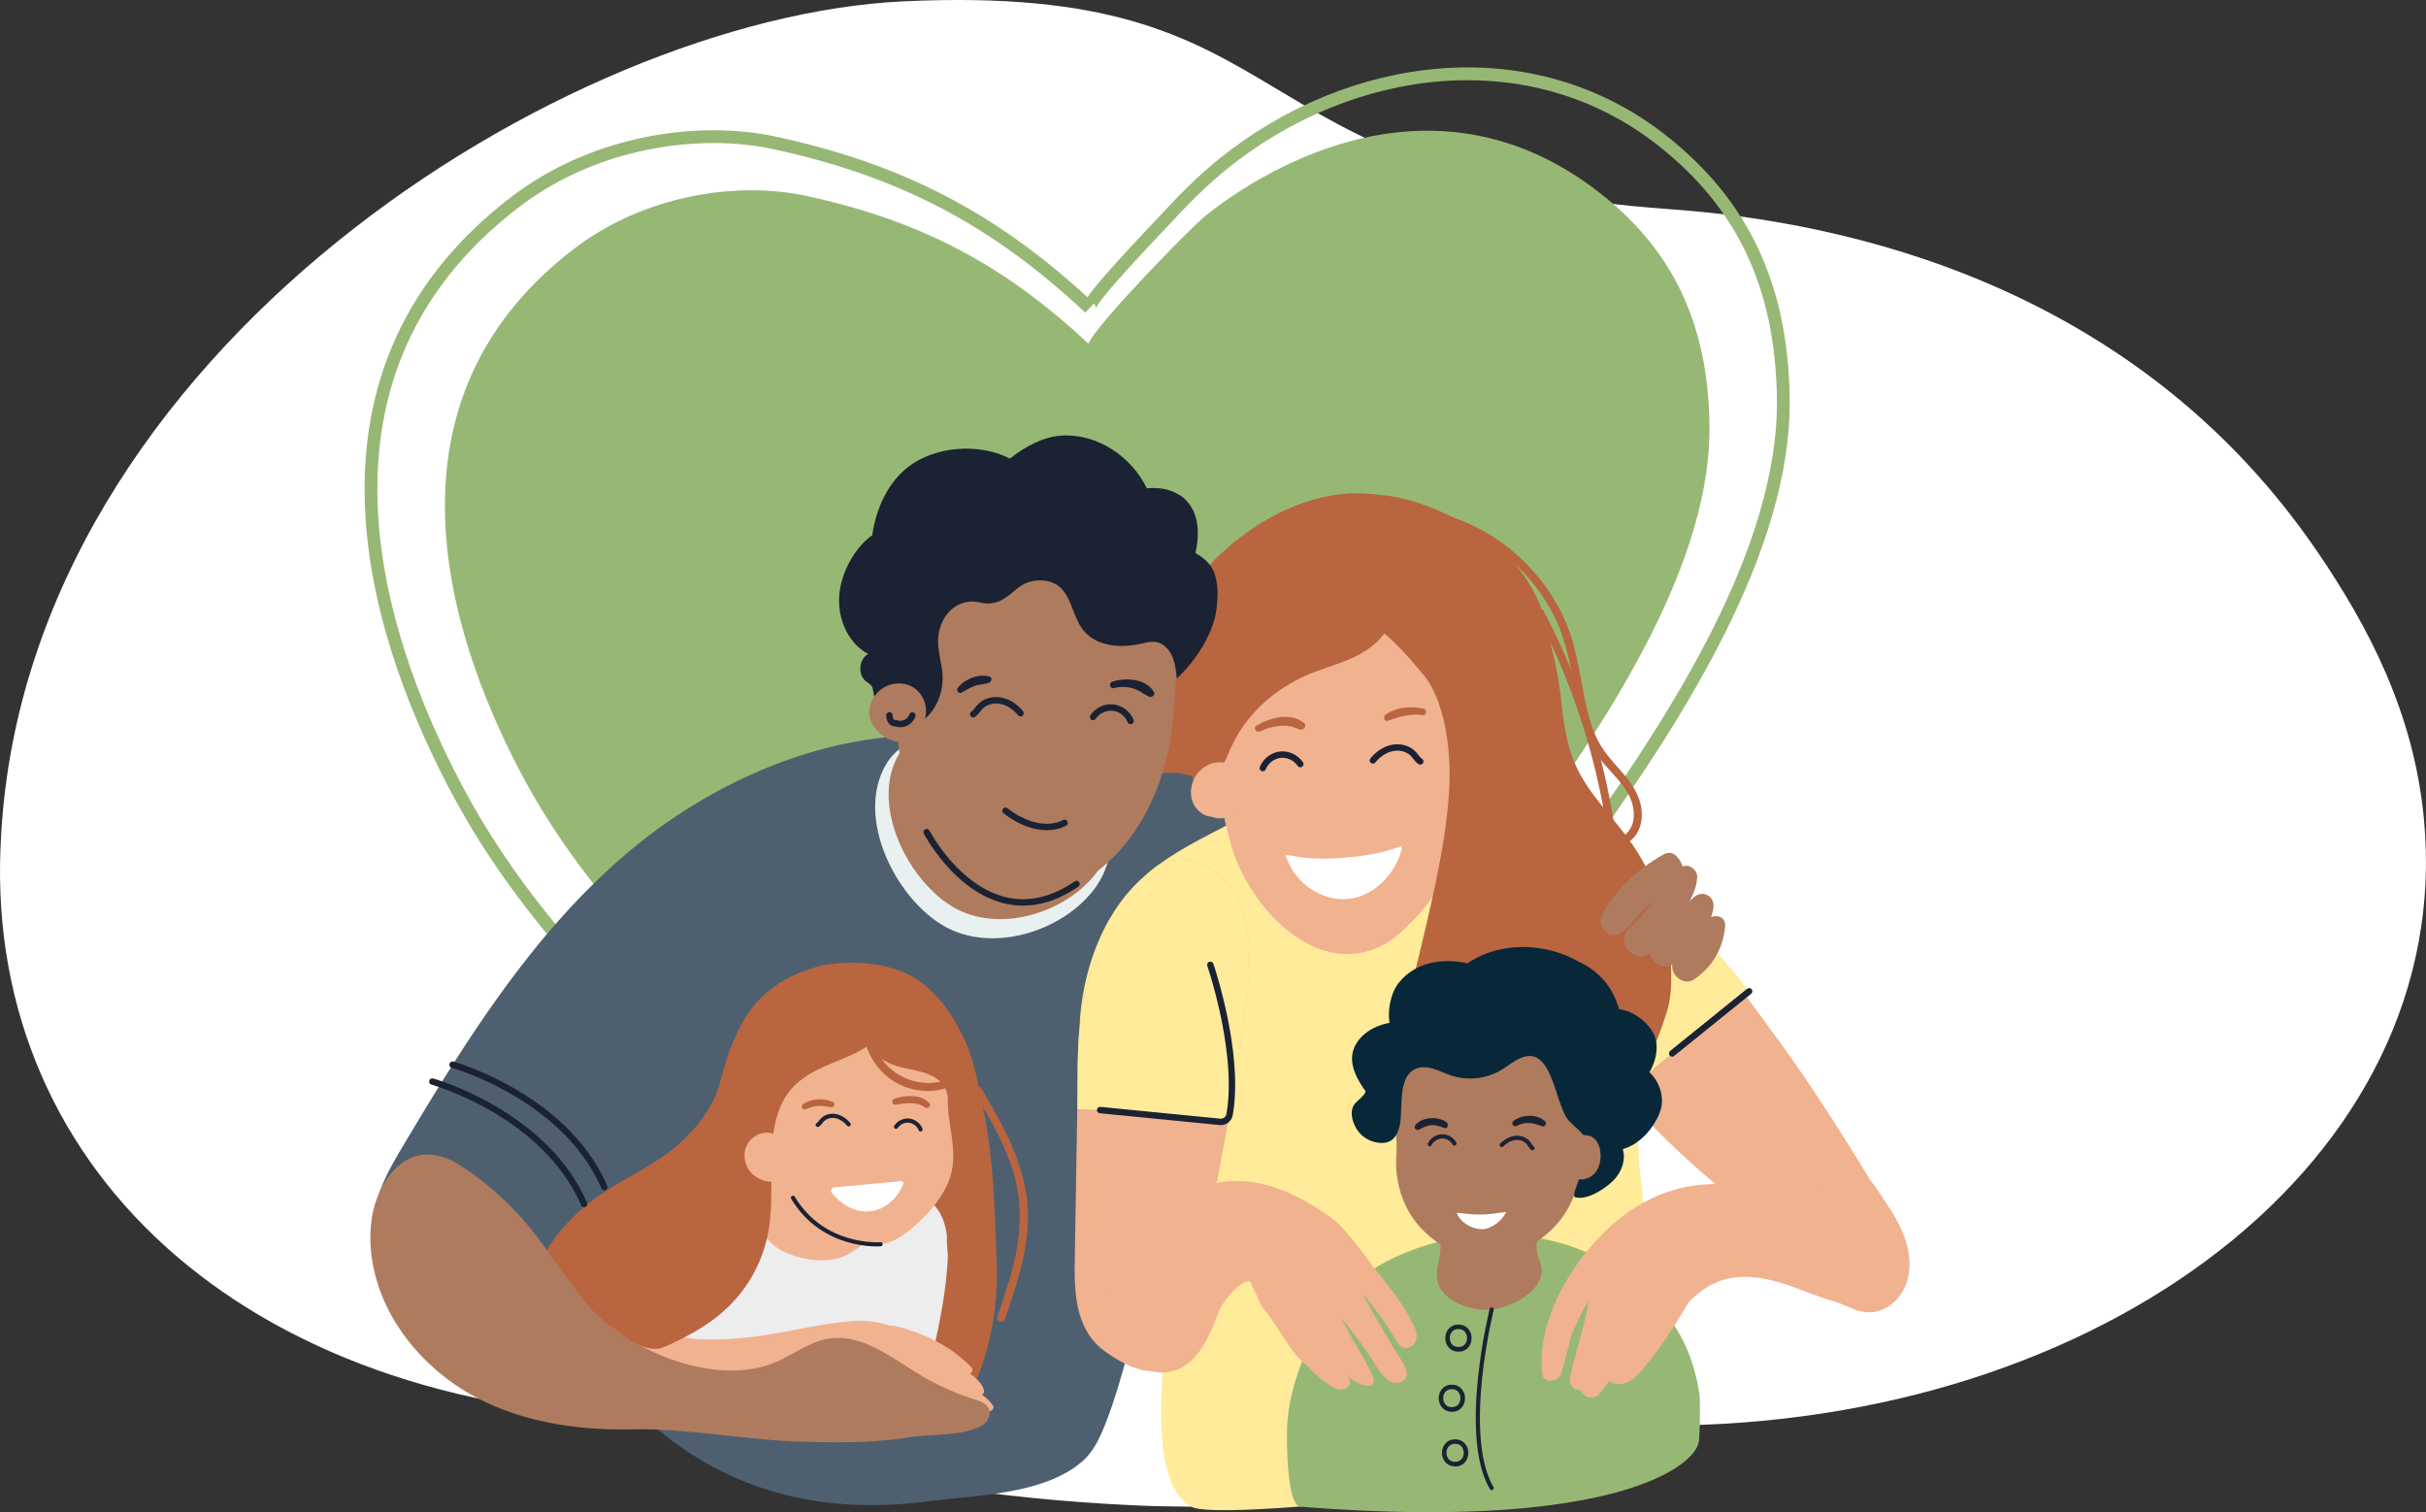<svg width="292" height="182" fill="none" xmlns="http://www.w3.org/2000/svg"><rect width="100%" height="100%" fill="#333333" stroke="none"/><g clip-path="url(#clip0_1_3178)"><path d="M81.578 170.767c-50.842-.135-83.12-29.392-81.52-68.664.02-.57.048-1.15.087-1.729C3.489 42.17 68.229 2.086 108.69.164c49.358-2.347 38.177 21.172 92.441 25.026 25.368 1.806 57.473 11.407 77.79 41.204 6.101 8.935 11.614 19.347 12.828 32.154 3.894 40.963-38.61 73.021-91.746 73.021 0 0-28.452 11.271-63.738 9.591-35.285-1.671-54.697-10.403-54.697-10.403l.01.01z" fill="#fff"/><path d="M200.225 17.038c-15.97-12.682-37.705-9.62-52.952 2.637-2.583 2.077-4.906 4.433-7.152 6.877-.723.782-9.571 9.949-8.963 10.518-11.595-10.875-22.949-16.613-37.802-19.848-9.33-2.038-21.801-.174-31.247 7.012-28.384 21.587-15.672 54.9-6.814 71.33 8.858 16.429 23.007 29.971 38.061 42.044 9.639 7.737 20.337 17.212 31.855 22.534 12.828 5.921 18.37.377 26.534-9.031 13.455-15.521 26.187-31.671 38.235-48.322 11.749-16.237 24.924-36.665 24.664-54.891-.193-13.764-5.147-23.5-14.409-30.85l-.01-.01z" stroke="#97B874" stroke-width="1.54" stroke-miterlimit="10"/><path d="M192.842 23.442c-20.964-16.642-42.351-1.806-47.739 2.52-1.812 1.45-13.194 13.137-14.1 15.406-10.381-9.745-20.549-14.874-33.85-17.772-8.356-1.825-19.517-.154-27.97 6.279C43.767 49.21 55.15 79.028 63.082 93.748c7.932 14.71 20.607 26.832 34.08 37.65 8.627 6.925 18.207 15.415 28.52 20.177 11.479 5.303 16.453.338 23.759-8.084 12.047-13.899 23.449-28.359 34.235-43.262 10.515-14.536 22.322-32.83 22.081-49.153-.174-12.325-4.607-21.037-12.906-27.625l-.009-.01z" fill="#97B874"/><path d="M146.318 110.815c.049-.724.068-1.458.049-2.192-.213-9.708-6.381-15.628-15.557-17.599-3.392-.724-6.814-.782-10.168-1.507a45.108 45.108 0 00-13.281-.84c-11.518.976-22.92 6.443-31.7 13.841-11.412 9.611-19.557 22.64-27.113 35.332-1.263 2.135-2.554 4.298-3.17 6.693-1.148 4.463.867 7.486 4.163 10.239 3.682 3.081 8.934.898 12.578-1.014 6.833-3.594 12.096-9.64 18.756-13.532.144-.087.289-.165.433-.252.357-.202.762-.396 1.147-.26.646.222.656 1.13.502 1.806-.473 2.086-1.311 4.124-2.477 5.911-1.032 1.584-2.237 2.627-3.065 4.424-1.668 3.612-2.767 7.659-2.796 11.658 0 1.555.193 3.149.926 4.549.79 1.526 2.15 2.714 3.498 3.844 9.34 7.843 20.347 10.374 32.761 8.761 5.706-.744 13.667-.782 18.341-4.685 1.427-1.188 2.246-2.946 2.921-4.674 1.079-2.753 1.889-5.603 2.67-8.462a411.359 411.359 0 009.937-46.738c.269-1.768.53-3.535.636-5.322l.009.019z" fill="#4E6070"/><path d="M164.573 73.01c-.607.725-1.137 1.536-1.619 2.309-1.108 1.767-2.063 3.69-2.545 5.728-.742 3.12-1.06 6.104-2.197 9.06-1.282 3.322-1.08 7.099-2.371 10.479-1.369 3.564-4.395 6.887-8.193 7.003-2.853.087-5.455-1.632-7.527-3.593-3.123-2.956-3.894-5.39-4.357-9.504-.472-4.192.097-8.471 1.446-12.46a38.933 38.933 0 012.092-4.994c2.371-4.713 5.686-9.05 9.879-12.286 4.337-3.342 10.081-5.863 15.681-5.312 3.104.31 5.918 1.545 6.429 4.965.289 1.922-.463 3.979-1.966 5.225-.877.724-1.947 1.159-2.93 1.739-.694.415-1.301.985-1.831 1.622l.009.02z" fill="#B96540"/><path d="M105.848 100.809c1.185 4.385 4.25 8.567 7.652 10.576 5.735 3.38 14.12.85 18.091-4.221 2.053-2.627 2.641-5.95 1.407-9.07-.925-2.337-2.64-4.269-4.558-5.882-2.68-2.25-5.87-3.98-9.311-4.588-3.441-.608-7.161-.048-10.062 1.913-.916.618-1.754 1.38-2.333 2.318-1.609 2.627-1.725 5.843-.877 8.963l-.009-.009z" fill="#E8F1F0"/><path d="M137.162 104.344a22.343 22.343 0 013.248 8.026c.28 1.459.492 3.081 1.629 4.037 1.716 1.44 4.443.367 5.87-1.352 2.515-3.013 2.67-7.34 2.197-11.243-.289-2.318-.771-4.665-1.947-6.674-2.284-3.912-7.334-5.216-11.382-3.168-4.511 2.28-1.571 7.408.385 10.393v-.019z" fill="#4E6070"/><path d="M107.437 99.128c1.128 4.163 4.039 8.133 7.267 10.035 5.446 3.207 13.407.802 17.176-4.008 1.947-2.492 2.506-5.64 1.34-8.616-.878-2.212-2.506-4.056-4.328-5.582-2.545-2.135-5.571-3.777-8.838-4.356-3.268-.58-6.795-.04-9.552 1.815-.867.59-1.667 1.314-2.217 2.203-1.532 2.492-1.638 5.553-.838 8.509h-.01z" fill="#AF7B5E"/><path d="M199.588 159.466a1027.62 1027.62 0 01-1.638-13.348c-.337-2.898-.655-5.796-.8-8.703-.135-2.743-.106-5.505-.501-8.219-.54-3.7-1.841-7.254-3.335-10.673-1.6-3.651-3.46-7.244-6.188-10.152-3.123-3.322-7.151-4.443-10.727-6.915-3.942-2.724-9.031-4.328-13.754-4.859-5.725-.647-10.573.435-15.469 2.985-4.511 2.347-9.002 4.607-12.135 8.77-2.901 3.854-4.462 8.625-4.973 13.387-.106.976-.164 1.98.048 2.936.636 2.859 3.132 4.53 5.648 5.651 3.007 1.342 4.424 3.496 5.446 6.683 2.978 9.35-6.217 39.572 2.197 44.334 2.959 1.671 37.348-2.057 57.753-5.776 2.409-.434-.068-4.897-.396-7.321-.404-2.927-.79-5.853-1.176-8.78z" fill="#FFEB99"/><path d="M200.494 158.056c2.198 2.849 3.451 5.901 4.048 9.668.126.773.068 5.1-.086 5.863-.665 3.245-11.316 10.654-47.941 7.746-1.658-.135-1.677-8.209-1.581-9.871.376-6.645 4.578-15.087 10.255-18.661 4.01-2.52 8.925-3.979 13.908-4.182a28.074 28.074 0 017.422.657c4.665 1.053 9.069 3.419 12.289 6.8a24.502 24.502 0 011.696 1.97l-.01.01z" fill="#97B874"/><path d="M132.912 104.189a15.591 15.591 0 01-3.335 2.193c-3.576 1.719-8.366 1.844-11.797-.28-1.244-.763-2.352-1.729-3.451-2.686-5.359-4.665-6.978-13.31-6.043-20.177.838-6.085 3.653-11.89 7.913-16.304 1.677-1.738 3.614-3.284 5.889-4.095 2.766-.985 5.85-.782 8.674.029 2.42.695 4.723 1.826 6.689 3.39 1.832 1.459 3.875 3.477 4.106 5.93.231 2.435.463 4.898.193 7.332-.453 4.027-.405 8.094-1.417 12.034-.973 3.796-2.679 7.438-5.233 10.422a19.785 19.785 0 01-2.198 2.202l.01.01z" fill="#AF7B5E"/><path d="M180.63 111.694c-1.214-2.579-2.072-5.361-2.284-8.21-.202-2.753 1.08-4.675 3.383-6.278 1.831-1.275 3.518-1.005 5.532-.512 5.359 1.304 8.54 5.235 11.981 9.379a361.06 361.06 0 0115.71 20.37c4.829 6.751 9.07 13.744 13.359 20.853.636 1.053 1.282 2.347.723 3.439-.752 1.449-2.584 1.738-4.029 1.622-2.352-.193-5.186-.994-7.248-2.125-12.424-6.838-22.274-17.559-30.881-28.85-2.333-3.062-4.607-6.201-6.246-9.688z" fill="#F1B290"/><path d="M191.715 133.194c1.118-1.052 5.705-3.168 6.814-4.134 3.662-3.177 8.346-6.567 11.999-9.755-3.151-4.163-7.951-9.214-11.286-13.232-3.441-4.144-6.621-8.075-11.98-9.379-2.015-.493-3.711-.763-5.533.512-2.303 1.603-3.575 3.516-3.383 6.278.203 2.849 1.07 5.631 2.285 8.21 1.638 3.487 1.84 8.094 4.183 11.156 2.448 3.216 4.221 7.302 6.901 10.344z" fill="#FFEB99"/><path d="M146.154 90.56c.337 4.144 1.195 8.181 2.091 11.301 1.918 6.626 9.099 15.087 16.867 12.46 1.523-.512 2.834-1.507 4.01-2.598 4.915-4.569 7.816-11.233 7.826-17.956 0-6.81-3.026-13.329-7.267-18.516-1.109-1.362-2.342-2.656-3.846-3.554-2.159-1.304-4.761-1.72-7.286-1.613-11.094.444-13.176 10.76-12.385 20.477h-.01z" fill="#F1C5B1"/><path d="M146.154 90.56c.337 4.144 1.195 8.181 2.091 11.301 1.918 6.626 9.099 15.087 16.867 12.46 1.523-.512 2.834-1.507 4.01-2.598 4.915-4.569 7.816-11.233 7.826-17.956 0-6.81-3.026-13.329-7.267-18.516-1.109-1.362-2.342-2.656-3.846-3.554-2.159-1.304-4.761-1.72-7.286-1.613-11.094.444-13.176 10.76-12.385 20.477h-.01z" fill="#F1B290"/><path d="M153.47 67.534c-.472 1.777-.415 3.767.569 5.322 1.214 1.912 5.252.048 7.44.609 4.145 1.052 7.084 4.442 9.831 7.727 2.709 3.245 3.335 9.427 3.133 13.503-.299 5.959-1.716 12.112-3.075 17.907-.896 3.825-1.947 7.621-2.4 11.523-.318 2.714-.26 5.708 1.456 7.833.78.956 1.831 1.652 2.881 2.289a49.7 49.7 0 005.966 3.081c1.465.638 2.979 1.208 4.559 1.41a10.064 10.064 0 005.243-.743c3.037-1.304 5.379-3.864 7.152-6.578 1.908-2.917 3.373-6.326 4.405-9.649.443-1.43.539-2.946.52-4.433-.038-5.496-1.494-11.04-4.588-15.58-2.207-3.255-5.233-5.979-6.862-9.552-1.041-2.29-1.455-4.8-1.716-7.283a48.68 48.68 0 00-1.301-7.244c-.434-1.652-.684-3.275-1.33-4.859a19.102 19.102 0 00-5.879-7.756c-1.292-1.004-2.718-1.844-4.183-2.588-3.075-1.575-6.4-2.791-9.841-2.956-2.65-.135-5.388.396-7.701 1.73-2.12 1.226-3.662 3.96-4.289 6.297l.01-.01z" fill="#B96540"/><path d="M160.814 79.965c-1.138.406-2.284.773-3.403 1.246-3.961 1.68-7.392 4.742-9.194 8.654-.482 1.053-.868 2.173-1.591 3.072-.491.608-2.033 1.825-2.862 1.168-.646-.511-.212-3.873-.212-4.655 0-3.651.202-7.302.578-10.934.202-1.99.472-3.999 1.224-5.853 1.166-2.907 3.441-5.264 6.014-7.032 1.668-1.14 4.241-3.332 6.448-2.743 1.128.3 2.285 1.372 3.364 1.922 1.484.763 2.92 1.623 4.096 2.811 1.812 1.816 2.94 4.53 2.169 6.983-.627 1.99-2.361 3.439-4.222 4.366-.78.386-1.59.705-2.409.995zm-51.362 42.412c-1.051-1.768-2.978-3.188-5.06-3.507-1.378-.212-2.834.966-4.183.512-1.822-.608-3.585-2.318-2.342-2.859 1.176-.512 2.699-.56 3.952-.608 2.351-.097 4.761.193 6.939 1.111 3.653 1.535 6.12 5.244 7.624 8.77.983 2.308 1.301 4.684 1.841 7.099 1.262 5.621 1.455 11.513 1.677 17.26.058 1.42.106 2.84.067 4.26a34.152 34.152 0 01-1.609 9.436c-.588 1.835-1.398 3.709-2.892 4.926s-3.855 1.555-5.32.29c-.665-.57-1.07-1.391-1.32-2.231-.762-2.511-.299-5.197.067-7.795.598-4.192.752-8.432 1.224-12.624.482-4.288 1.282-8.577 1.224-12.904-.048-3.583 0-7.939-1.899-11.136h.01z" fill="#B96540"/><path d="M146.193 69.04c-.376-1.09-1.272-1.902-2.304-2.481.473-2.106.463-4.482-.896-6.076-.01-.01-.019-.02-.039-.038-.289-.396-.703-.725-1.156-.966-1.118-.667-2.439-.83-3.769-.715-1.841-3.825-5.985-6.626-10.284-6.336-2.178.145-4.289 1.265-6.188 2.762-3.71-1.903-8.963-1.506-12.221.985-2.458 1.884-3.903 5.042-4.347 8.249-.212.145-.414.29-.607.464-1.735 1.545-2.988 3.96-3.315 6.258-.415 2.917.828 6.172 3.421 7.563-1.147.657-1.262 2.55-.202 3.333.212.164.472.29.617.511.106.155.144.339.183.522.327 1.536.27 3.806 1.667 4.849 1.523 1.13 4.386-.995 5.32-2.193.964-1.226 1.446-2.82 1.379-4.385-.058-1.342-.501-2.646-.54-3.989-.039-1.44.453-2.936 1.504-3.921.896-.84 2.216-1.246 3.421-.947 1.253.31 2.207.135 3.335-.647.598-.415 1.108-.947 1.716-1.343 1.522-.985 3.874-.917 5.06.55 1.185 1.469 1.32 3.546 2.592 4.975 1.62 1.806 4.415 1.99 6.776 1.459.578-.136 1.157-.3 1.745-.223.028 0 .057 0 .086.01.848.145 1.533.83 1.899 1.623.386.84.511 1.883.607 2.762 2.121-1.95 4.646-5.573 4.819-8.886.164-1.285.087-2.617-.279-3.709v-.02z" fill="#1A2233"/><path d="M173.19 154.733c1.012 2.174 4.202 3.12 6.352 2.869 2.216-.251 5.782-1.912 6.023-4.53.078-.821-.453-1.584-.559-2.386-.144-1.033.01-2.183.232-3.187.617-2.869-3.682-3.748-5.851-3.593-1.783.135-4.462.898-5.715 2.27-.868.956-.444 2.25-.309 3.38.212 1.748-.925 3.526-.163 5.158l-.01.019z" fill="#AF7B5E"/><path d="M131.234 117.17a37.15 37.15 0 00-.771 3.053c-.916 4.356-.723 8.528-.79 12.913-.106 6.124-.203 12.257-.309 18.381-.067 3.767-.019 8.451 3.557 11.069 3.257 2.376 7.556 4.143 9.667-.184 1.715-3.496 2.747-7.282 3.286-11.069.434-3.042-.106-5.804.54-8.905a237.593 237.593 0 002.631-15.184c.675-4.81 1.764-9.909 1.138-14.768-.318-2.492-1.234-4.974-2.998-6.751-1.764-1.777-4.472-2.724-6.862-1.98-2.082.647-2.593 3.245-3.807 5.061-1.889 2.82-4.318 5.109-5.282 8.364z" fill="#F1B290"/><path d="M91.611 120.087c-2.756 2.724-4 6.626-4.973 10.277-.935 3.497-3.846 6.752-6.776 8.78-2.727 1.883-5.783 3.274-8.443 5.254a23.34 23.34 0 00-3.894 3.661c-.867 1.024-1.648 2.144-2.1 3.41a7.556 7.556 0 00.134 5.399c.916 2.192 3.402 4.539 5.812 4.868 1.234.164 2.42-.551 3.556-.242 1.34.367 2.092.3 3.441-.318 1.369-.619 2.632-1.488 4.087-1.903 3.046-.879 5.127-3.101 7.537-5.081 2.169-1.777 4.02-3.622 5.156-6.181.646-1.449.8-2.096 2.17-3.052 1.204-.841 2.544-1.478 3.768-2.299 1.677-1.121 3.055-3.332 4.414-4.83 3.47-3.805 9.773-9.513 8.395-15.309-.415-1.738-1.764-3.1-3.229-4.124-1.128-.792-2.361-1.439-3.672-1.845-5.176-1.574-11.508-.309-15.392 3.535h.01z" fill="#B96540"/><path d="M229.332 149.189a15.42 15.42 0 00-.762-1.806c-.539-1.063-1.185-2.077-1.86-3.072-.511-.772-1.185-1.902-1.966-2.607-3.152.473-6.294.965-9.494 1.188-1.58.106-3.132.251-4.713-.029a25.175 25.175 0 00-4.183-.348c-2.882-.019-5.908.782-8.433 2.173-.569.309-1.08.638-1.581.956-.048.02-.106.049-.154.078-.145.096-.28.202-.424.309-.106.077-.203.145-.299.222-.212.154-.424.319-.636.492-.125.097-.241.203-.357.3-5.06 4.269-9.57 11.764-8.848 18.265.135 1.217 1.909 1.072 2.246.067.521-1.545.858-3.091 1.243-4.617.608-1.381 1.205-2.762 2.015-4.066.279.27-1.504 6.153-2.14 9.012-.212.975.53 1.622 1.272 1.622.27.831 1.61 1.285 2.323.348.366-.473.742-.947 1.128-1.429.144.077.289.144.424.193a.701.701 0 00.26.087h.019c1.658.386 2.921-1.237 3.991-2.55 1.831-2.251 3.354-4.791 4.886-7.293 1.089-1.091 2.304-1.999 3.75-2.521 2.544-.908 5.378-.415 7.941.435 1.957.638 3.836 1.478 5.812 2.048 1.533.444 2.824 1.42 4.501 1.284 1.841-.145 3.432-1.574 4.097-3.303.665-1.729.52-3.69-.068-5.438h.01z" fill="#F1B290"/><path d="M87.843 144.814a62.123 62.123 0 012.853-.957c3.103-.956 5.995-.975 9.156-1.245 4.453-.377 12.019-.744 13.744 4.423.55 1.652.55 3.448.434 5.187-.318 4.665-1.417 9.234-2.506 13.773-.299 1.266-.896 2.782-2.188 2.888-.655.049-1.272-.309-1.85-.618-3.644-1.932-7.952-1.99-12.077-2.009-1.725 0-3.46-.019-5.137.406-.916.232-1.793.579-2.718.734-1.514.261-3.653.28-5.176 0-1.822-.338-3.18-1.584-4.684-2.56-1.658-1.072-3.682-1.835-5.446-2.752-.588-.31-1.205-.638-1.57-1.188-.772-1.14-.194-2.686.51-3.864 3.614-6.046 9.985-9.804 16.674-12.228l-.02.01z" fill="#EDEDED"/><path d="M104.083 147.199c1.484.068 3.528-.821 4.54.59a18.117 18.117 0 00-5.369 2.405c-.597.396-1.185.83-1.86 1.081-2.226.812-5.388.31-7.402-.83-1.36-.763-2.487-2.067-2.747-3.603-.53-3.187 1.224-6.259 3.865-5.042 1.147.531 3.075 2.946 3.99 3.738 1.388 1.188 3.171 1.584 4.983 1.671v-.01z" fill="#F1B290"/><path d="M189.315 125.235c-.203-.685-.425-1.371-.743-2.018-1.108-2.26-3.344-3.854-5.783-4.463-6.968-1.748-13.859 3.516-15.604 10.181-.222.84-.53 1.912-.337 2.772.453 1.951 1.205 3.854 1.253 5.892.019.83-.068 1.671-.058 2.501.029 2.811 1.07 5.66 2.988 7.708 2.429 2.589 6.13 4.308 9.686 3.448 3.643-.879 6.901-3.216 8.463-6.703.241-.531.433-1.072.607-1.632 1.879-5.863 1.243-11.871-.472-17.695v.009z" fill="#AF7B5E"/><path d="M170.51 160.606c-.038-.367-.183-.725-.347-1.063a23.15 23.15 0 00-.925-1.729c-1.215-2.018-2.795-3.921-4.231-5.708-.135-.164-2.979-4.259-4.829-5.592-5.484-3.922-11.643-6.153-17.966-2.579-2.67 1.506-4.906 3.67-7.113 5.805-.588.57-1.185 1.159-1.503 1.902-.347.831-.318 1.758-.28 2.657.174 4.066 1.928 12.112 7.759 10.73 3.046-.724 4.462-4.143 5.58-7.07.482-1.265 2.487-3.796 3.721-3.767.626.841 1.147 2.656 1.793 3.439 1.792 2.163 2.64 4.298 4.616 6.307.135.145.289.232.444.299.433.522.935 1.005 1.474 1.449.694.56 2.111 1.874 3.113 1.497.829-.309.791-.946.357-1.68.347.589 2.429 1.729 3.007 1.12.299-.309.145-.811-.038-1.207a27.42 27.42 0 00-.656-1.304c-.944-1.758-3.074-5.206-2.911-5.341a59.175 59.175 0 013.046 4.056c.694 1.014 1.687 3.023 2.901 3.516.636.261 1.504 0 1.735-.657.183-.512-.038-1.053-.318-1.545-.048-.087-.106-.174-.164-.261-1.6-2.55-4.78-7.93-4.674-8.133 1.436 1.807 2.795 3.671 4.009 5.67.154.251.309.512.559.667.415.27.993.173 1.359-.155.366-.328.521-.85.463-1.343l.019.02zm-51.025 8.529c-.318-.503-.78-.918-1.301-1.266a.462.462 0 00.251-.454c-.068-.724-.829-1.458-1.677-2.115.25-.087.405-.464.183-.705-2.429-2.598-5.976-4.279-9.407-5.042a.401.401 0 00-.308.048 10.992 10.992 0 00-4.434-.618c-4.231.28-8.395 1.497-12.617 1.961-2.11.232-4.24.357-6.36.203-1.967-.135-3.933-.725-5.909-.531-4.357.434-5.417 4.134-5.706 8.036 1.87 1.12 4.116 1.671 6.313 1.748 3.239.125 6.448-.657 9.6-1.43 1.022-.251 2.043-.502 3.075-.753 2.496-.956 4.886-2.289 7.47-2.936 1.493-.377 2.804-.348 4.009 0a11.383 11.383 0 003.412 2.299c.433.193 1.185.463 1.995.647 1.976.685 4.173.869 6.062 1.883.636.338 1.08-.473.752-.879 1.185.425 2.4.609 3.585 1.024.328.116.579-.135.636-.425.328-.039.608-.357.396-.715l-.02.02z" fill="#F1B290"/><path d="M102.58 173.568c2.284-.058 4.568-.222 6.824-.58 2.544-.396 6.477-.125 8.751-1.4.694-.387 1.186-1.304.858-2.048-.289-.657-1.041-.908-1.716-1.12a30.593 30.593 0 01-6.611-2.985c-3.441-2.076-6.979-4.964-10.92-4.327-2.304.367-4.241 1.903-6.4 2.83-6.198 2.647-14.901-.299-19.932-4.424-3.403-2.791-5.783-6.597-8.395-10.122-2.699-3.651-5.764-6.587-9.523-9.05-3.836-2.512-7.411-1.575-9.619 2.685-1.204 2.328-1.494 5.071-1.224 7.688.79 7.592 6.198 14.121 12.8 17.55 5.764 2.994 12.327 3.902 18.717 3.767 6.564-.135 13.34 1.246 19.97 1.468 2.13.077 4.261.106 6.401.058l.019.01z" fill="#AF7B5E"/><path d="M114.116 133.445c-.115-1.458.106-2.82-.086-4.269-.309-2.385-.906-4.704-2.217-6.79-1.725-2.733-7.335-3.419-10.371-2.608-2.872.763-5.88 3.023-7.672 5.38-2.265 2.985-1.667 6.742-1.831 10.229-.087 1.816-.328 3.226.356 5.032.646 1.729 1.716 3.294 2.92 4.685 1.311 1.506 2.815 2.888 4.608 3.766 1.918.937 4.057 1.044 6.149.87 1.957-.164 3.865-1.884 5.176-3.207 1.204-1.217 2.284-2.588 2.959-4.163 1.291-2.984.25-5.863 0-8.925h.009z" fill="#F1B290"/><path d="M107.891 119.102c-.598-1.545-2.622-2.579-4.232-2.907-1.609-.319-3.286-.155-4.877.241-1.908.474-3.71 1.324-5.252 2.55-3.287 2.618-5.041 6.616-6.092 10.586-.81 3.052-.886 6.317-2.11 9.263-.473 1.13-1.157 2.782-2.111 3.574-1.003.84-2.362 1.159-3.586 1.535-1.937.609-3.643 1.681-5.493 2.405-2.805 1.092-6.256 4.753-5.215 8.008.164.521.472.994.8 1.439a17.9 17.9 0 004.029 4.018c1.31.946 2.38 1.912 3.961 2.347.463.125.935.212 1.408.164.5-.058.963-.261 1.416-.473 1.379-.638 2.728-1.323 4.01-2.135 4.838-3.071 7.72-7.669 8.183-13.425.221-2.715.029-5.458.192-8.181.155-2.483.656-5.081 2.265-6.974 1.909-2.251 4.945-3.072 7.615-4.318 2.621-1.226 6.399-4.317 5.089-7.707v-.01z" fill="#B96540"/><path d="M107.226 128.036s.019 0 .029.01c1.802.782 4.25.676 5.783 2.009 1.118.985 1.089 2.28 1.262 3.661.212 1.642.415 3.274.627 4.916.173 1.343.337 2.695.193 4.037-.135 1.266-.559 2.492-.829 3.738-.55 2.521-.463 5.293.867 7.496.222.367.492.724.887.869.569.212 1.224-.097 1.59-.57.366-.473.511-1.091.617-1.681.655-3.718.106-7.34-.569-10.991-.453-2.463-.723-4.955-.944-7.457-.174-1.893.25-4.153-.54-5.94a16.414 16.414 0 01-.8-2.25c-1.185-4.192-4.491-7.641-8.491-9.34-.54-.232-1.099-.435-1.687-.425-3.113.028-3.103 5.428-2.352 7.427.733 1.951 2.342 3.612 4.357 4.491z" fill="#B96540"/><path d="M201.95 103.252c-.318-.521-.974-.83-1.706-.425-3.133 1.768-5.841 4.211-7.431 7.341-.636 1.246.79 3.1 2.255 2.105.222-.154.415-.309.588-.473.125-.087.251-.193.366-.309.675-.666 1.253-1.4 1.86-2.115l1.649-1.188c.838-.609 1.821-1.169 2.554-1.893.838-.841.626-2.222-.135-3.052v.009z" fill="#AF7B5E"/><path d="M204.283 105.532c.019-.908-1.147-1.72-1.947-1.121-1.253.937-2.005 2.386-2.95 3.613-1.021 1.332-2.168 2.55-3.334 3.747-1.87 1.932 1.243 4.549 2.833 2.705a26.098 26.098 0 003.364-4.192c.906-1.401 1.985-3.033 2.024-4.752h.01z" fill="#AF7B5E"/><path d="M203.916 107.966c-.983.782-1.657 1.806-2.477 2.743-.829.946-1.927 1.777-2.583 2.859-1.002 1.642 1.032 3.38 2.506 2.492 1.243-.609 2.217-1.99 3.036-3.072.848-1.111 1.619-2.27 1.831-3.68.222-1.41-1.204-2.25-2.322-1.352l.009.01z" fill="#AF7B5E"/><path d="M198.528 129.06c.887-1.516 1.234-3.496.366-4.897-.858-1.391-2.38-2.482-3.98-2.695-.068-.212-.155-.415-.241-.618-.829-2.443-2.497-4.095-4.588-5.071-4.077-2.356-9.609-2.492-13.445.165-3.027-.657-6.333-.184-8.357 2.443-.8 1.043-1.311 3.052-1.031 4.714-1.745.328-3.441 1.265-4.193 2.859-.867 1.845.164 3.776 1.311 5.389-.25.783-1.243 1.121-1.552 1.942-.337.898.106 2.144.665 2.868a3.636 3.636 0 002.603 1.391c.462.029.954-.029 1.339-.28.54-.348.82-.975.993-1.594.511-1.883-.222-5.495 1.571-6.809.656-.483 1.552-.493 2.342-.29.791.203 1.513.589 2.285.85a7.418 7.418 0 006.11-.666c.906-.541 1.716-1.294 2.737-1.575 3.451-.956 3.721 5.834 5.35 7.66 1.012 1.14 2.429 1.806 2.322 3.564-.028.473-.183.918-.337 1.362-.414 1.178-.819 2.357-1.234 3.535-.086.261-.125.493-.048.763 1.456.464 3.634-.976 4.627-1.951 1.002-.985 1.59-2.502 1.175-3.825 1.562-.415 3.008-1.719 3.865-3.207.473-.753.781-1.545.839-2.279.106-1.391-.472-2.811-1.494-3.757v.009z" fill="#082839"/><path d="M207.636 111.462c.125-1.536-1.976-1.536-2.458-.338-.616 1.507-1.754 2.84-3.074 3.767-2.063 1.449.125 4.018 1.764 3.014.019-.02.038-.029.067-.049.039-.029.087-.058.125-.096 2.13-1.488 3.364-3.709 3.586-6.308l-.01.01z" fill="#AF7B5E"/><path d="M145.229 92.154c-1.089.609-1.754 1.68-1.87 2.907-.135 1.401.636 2.734 1.995 3.159.164.048.318.067.463.077 2.014.763 4.356-.724 4.491-2.984.164-2.627-2.814-4.434-5.089-3.159h.01z" fill="#F1B290"/><path d="M168.611 101.861c-2.043.754-4.154 1.13-6.332 1.324-1.475.135-2.95.202-4.434.115-1.022-.057-2.005-.251-3.007-.415-.068.087-.097.203-.029.319.096.174.173.377.26.57.154.357.337.686.54 1.004 1.677 2.589 4.713 3.912 7.47 3.275 2.611-.609 4.848-2.946 5.638-5.844a.337.337 0 00-.106-.348z" fill="#fff"/><path d="M108.295 82.254c-2.072-.048-3.691 1.661-3.682 3.477.01 2.453 3.557 4.743 5.562 2.917.703-.638 1.098-1.67 1.243-2.54.289-1.787-.925-3.796-3.113-3.854h-.01z" fill="#AF7B5E"/><path d="M156.949 87.006c-1.687-1.314-4.019-.647-5.715.328-.453.261-.058.88.395.686 1.542-.657 3.171-1.024 4.722-.241.463.241 1.061-.416.598-.773zm14.409-1.709c-1.542-.348-3.268-.203-4.588.714-.347.242-.145.908.308.734 1.388-.53 2.68-.86 4.174-.676.443.058.53-.676.106-.772z" fill="#B96540"/><path d="M138.867 83.258c-.954-1.584-3.402-1.738-4.973-1.217-.482.155-.318.899.193.773a4.304 4.304 0 012.294.039c.713.203 1.234.666 1.889.975.347.165.848-.164.607-.57h-.01zm-19.806-1.835c-1.31-.376-2.958.338-3.787 1.362-.232.29.144.754.472.57.491-.28.973-.57 1.503-.773.569-.212 1.167-.231 1.745-.386.347-.097.492-.647.077-.773h-.01z" fill="#1A2233"/><path d="M192.582 138.362c-.145-.705-.53-1.42-1.263-1.652a2.008 2.008 0 00-.588-.087 2.265 2.265 0 00-1.012.058c-.568.164-1.147.589-1.291 1.13a2.24 2.24 0 00-.376 1.034c-.164 1.535.877 3.39 2.612 3.071 1.648-.299 2.207-2.076 1.908-3.545l.01-.009z" fill="#AF7B5E"/><path d="M100.132 143.578c2.766 3.351 6.805 2.849 8.588-1.024.086-.193-.077-.416-.289-.396l-8.039.753a.403.403 0 00-.27.657l.01.01z" fill="#fff"/><path d="M132.42 133.6c2.718.232 5.426.599 8.154.84 2.419.222 4.829.435 7.238.676.453-2.617.868-5.244 1.243-7.872.675-4.81 1.764-9.909 1.138-14.768-.318-2.492-1.234-4.974-2.998-6.751-1.764-1.777-4.472-2.724-6.862-1.98-2.082.647-3.142 2.646-4.357 4.452-1.889 2.821-3.768 5.718-4.732 8.964a37.026 37.026 0 00-.771 3.052c-.916 4.356-.723 8.529-.79 12.914v.347c.925.049 1.86.049 2.756.126h-.019z" fill="#FFEB99"/><path d="M177.498 147.808c.453.135.887.155 1.301.097 1.07-.3 2.034-1.063 2.496-2.048-1.021.145-2.043.309-3.074.319-.964 0-1.928-.116-2.882-.213.328.918 1.214 1.565 2.159 1.845z" fill="#fff"/><path d="M107.062 86.098c0 .522.221.976.771.947.751.3 1.725-.126 1.975-.937" stroke="#1A2233" stroke-width=".77" stroke-miterlimit="10" stroke-linecap="round"/><path d="M95.15 140.767c.22-.329.038-.869-.435-.86h-.067c.386-.715.125-1.642-.453-2.241a.443.443 0 00-.087-.425c-1.552-1.96-4.54-.512-4.491 1.826.058 2.888 3.238 3.844 5.503 2.733.482-.241.376-.772.039-1.033h-.01z" fill="#F1B290"/><path d="M100.276 132.653c-1.05-.541-2.64-.463-3.614.232-.29.203-.126.744.26.618.51-.164.983-.367 1.523-.405.54-.039 1.05.077 1.58.164.338.058.608-.416.251-.599v-.01zm11.547.068c-1.051-1.072-2.882-.927-4.183-.473-.444.154-.27.792.193.705.992-.184 2.611-.396 3.45.309.366.309.887-.184.54-.541z" fill="#B96540"/><path d="M185.97 134.943c-1.041-.899-2.689-.812-3.778-.058-.376.26-.048.83.356.618 1.061-.551 2.005-.377 3.065.048.338.135.617-.377.357-.608zm-11.855.116c-.993-.735-2.93-.657-3.749.338-.261.309.057.714.424.55.52-.241.944-.502 1.532-.531.55-.029 1.003.145 1.494.338.434.164.598-.454.289-.686l.01-.009z" fill="#1A2233"/><path d="M136.082 86.774a2.637 2.637 0 00-2.111-1.613 2.617 2.617 0 00-2.4 1.13m-8.741-.454c-.588-.714-1.388-1.294-2.294-1.487-.906-.193-1.928.029-2.564.705-.289.3-.501.676-.838.908m10.997 13.068s-2.824 1.797-7.104-1.449" stroke="#1A2233" stroke-width=".77" stroke-miterlimit="10" stroke-linecap="round"/><path d="M110.801 135.928a1.718 1.718 0 00-1.378-1.053 1.706 1.706 0 00-1.571.734m-5.706-.29c-.385-.463-.906-.84-1.494-.975-.588-.136-1.253.019-1.677.454-.183.193-.328.444-.55.589m73.666 2.318c.27-.541.858-.918 1.465-.937a1.7 1.7 0 011.503.86m5.697.183c.424-.434.973-.763 1.571-.85.597-.087 1.253.126 1.629.589.173.213.289.464.501.638" stroke="#1A2233" stroke-width=".5" stroke-miterlimit="10" stroke-linecap="round"/><path d="M151.995 92.444a2.637 2.637 0 012.111-1.613 2.617 2.617 0 012.4 1.13m8.742-.444c.588-.715 1.388-1.294 2.294-1.488.906-.193 1.928.03 2.564.705.289.3.501.677.838.908M54.476 128.143s13.532 3.776 18.264 14.739m-20.703-12.711s13.532 3.777 18.265 14.739m75.38-28.783s3.624 10.586 2.313 18.014c-.096.55-.597.927-1.147.879l-14.428-1.42m78.108-14.295l-9.262 7.476" stroke="#1A2233" stroke-width=".77" stroke-miterlimit="10" stroke-linecap="round"/><path d="M173.97 62.975c5.629 1.739 10.4 5.863 13.06 11.117 1.446 2.86 1.986 5.93 2.554 9.05.569 3.12 1.34 6.153 3.374 8.655 1.147 1.41 2.64 2.675 3.325 4.404.559 1.41.588 3.207-.665 4.25-.473.396.212 1.082.684.686 1.08-.908 1.436-2.338 1.272-3.7-.183-1.535-.954-2.81-1.908-3.979-1.128-1.381-2.41-2.598-3.248-4.182-.839-1.584-1.272-3.236-1.619-4.926-.675-3.265-1.061-6.539-2.4-9.62-1.234-2.81-3.065-5.36-5.292-7.466a22.71 22.71 0 00-8.877-5.206c-.597-.184-.848.743-.26.927v-.01z" fill="#B96540"/><path d="M184.987 74.044a81.915 81.915 0 017.759 21.964 84.302 84.302 0 011.041 6.597c.067.609 1.031.618.964 0a83.737 83.737 0 00-6.024-22.891 85.21 85.21 0 00-2.911-6.153c-.289-.55-1.118-.067-.829.483zm-80.701 51.877c.597 1.758 1.773 3.275 3.354 4.25 1.735 1.072 3.855 1.372 5.831.927.607-.135.347-1.062-.26-.927-3.403.754-6.882-1.198-8-4.501-.203-.589-1.128-.338-.925.261v-.01zm12.992 5.554c1.812 3.062 3.644 6.172 4.685 9.591 1.127 3.7.935 7.447.009 11.175-.52 2.106-1.224 4.163-1.927 6.221-.203.589.732.84.925.26 1.282-3.718 2.564-7.514 2.747-11.484.173-3.747-.906-7.311-2.516-10.653-.925-1.922-2.005-3.758-3.094-5.593-.318-.531-1.147-.048-.829.483z" fill="#B96540"/><path d="M111.533 100.152s7.132 13.686 18.043 6.239" stroke="#1A2233" stroke-width=".77" stroke-miterlimit="10" stroke-linecap="round"/><path d="M105.982 149.749s-6.843.561-10.535-5.592m84.094 13.445s-3.749 15.058 0 21.491" stroke="#1A2233" stroke-width=".5" stroke-miterlimit="10" stroke-linecap="round"/><path d="M175.542 162.673c-1.032 0-1.581-.821-1.581-1.623 0-.415.135-.811.395-1.111.289-.338.704-.521 1.186-.521s.896.183 1.185.521c.251.29.395.686.395 1.111 0 .811-.539 1.632-1.58 1.632v-.009zm0-2.714c-.714 0-1.041.54-1.041 1.081 0 .29.096.561.26.754.366.425 1.176.434 1.552 0a1.19 1.19 0 00.26-.754c0-.541-.318-1.081-1.041-1.081h.01zm-.791 9.948c-1.032 0-1.581-.821-1.581-1.622 0-.416.135-.812.395-1.111.289-.338.704-.522 1.186-.522s.896.184 1.185.522c.251.29.395.686.395 1.111 0 .811-.539 1.632-1.58 1.632v-.01zm0-2.714c-.714 0-1.041.541-1.041 1.082 0 .29.096.56.26.753.366.435 1.176.435 1.552 0 .164-.193.26-.473.26-.753 0-.541-.318-1.082-1.041-1.082h.01zm.395 9.292c-1.031 0-1.581-.821-1.581-1.623 0-.425.135-.811.396-1.11.289-.339.703-.522 1.185-.522.482 0 .896.183 1.186.522.25.289.395.685.395 1.11 0 .812-.54 1.633-1.581 1.633v-.01zm0-2.714c-.713 0-1.041.541-1.041 1.082 0 .289.097.56.26.753.184.213.453.328.771.328.714 0 1.041-.54 1.041-1.081 0-.541-.318-1.082-1.041-1.082h.01z" fill="#1A2233"/></g><defs><clipPath id="clip0_1_3178"><path fill="#fff" d="M0 0h292v182H0z"/></clipPath></defs></svg>